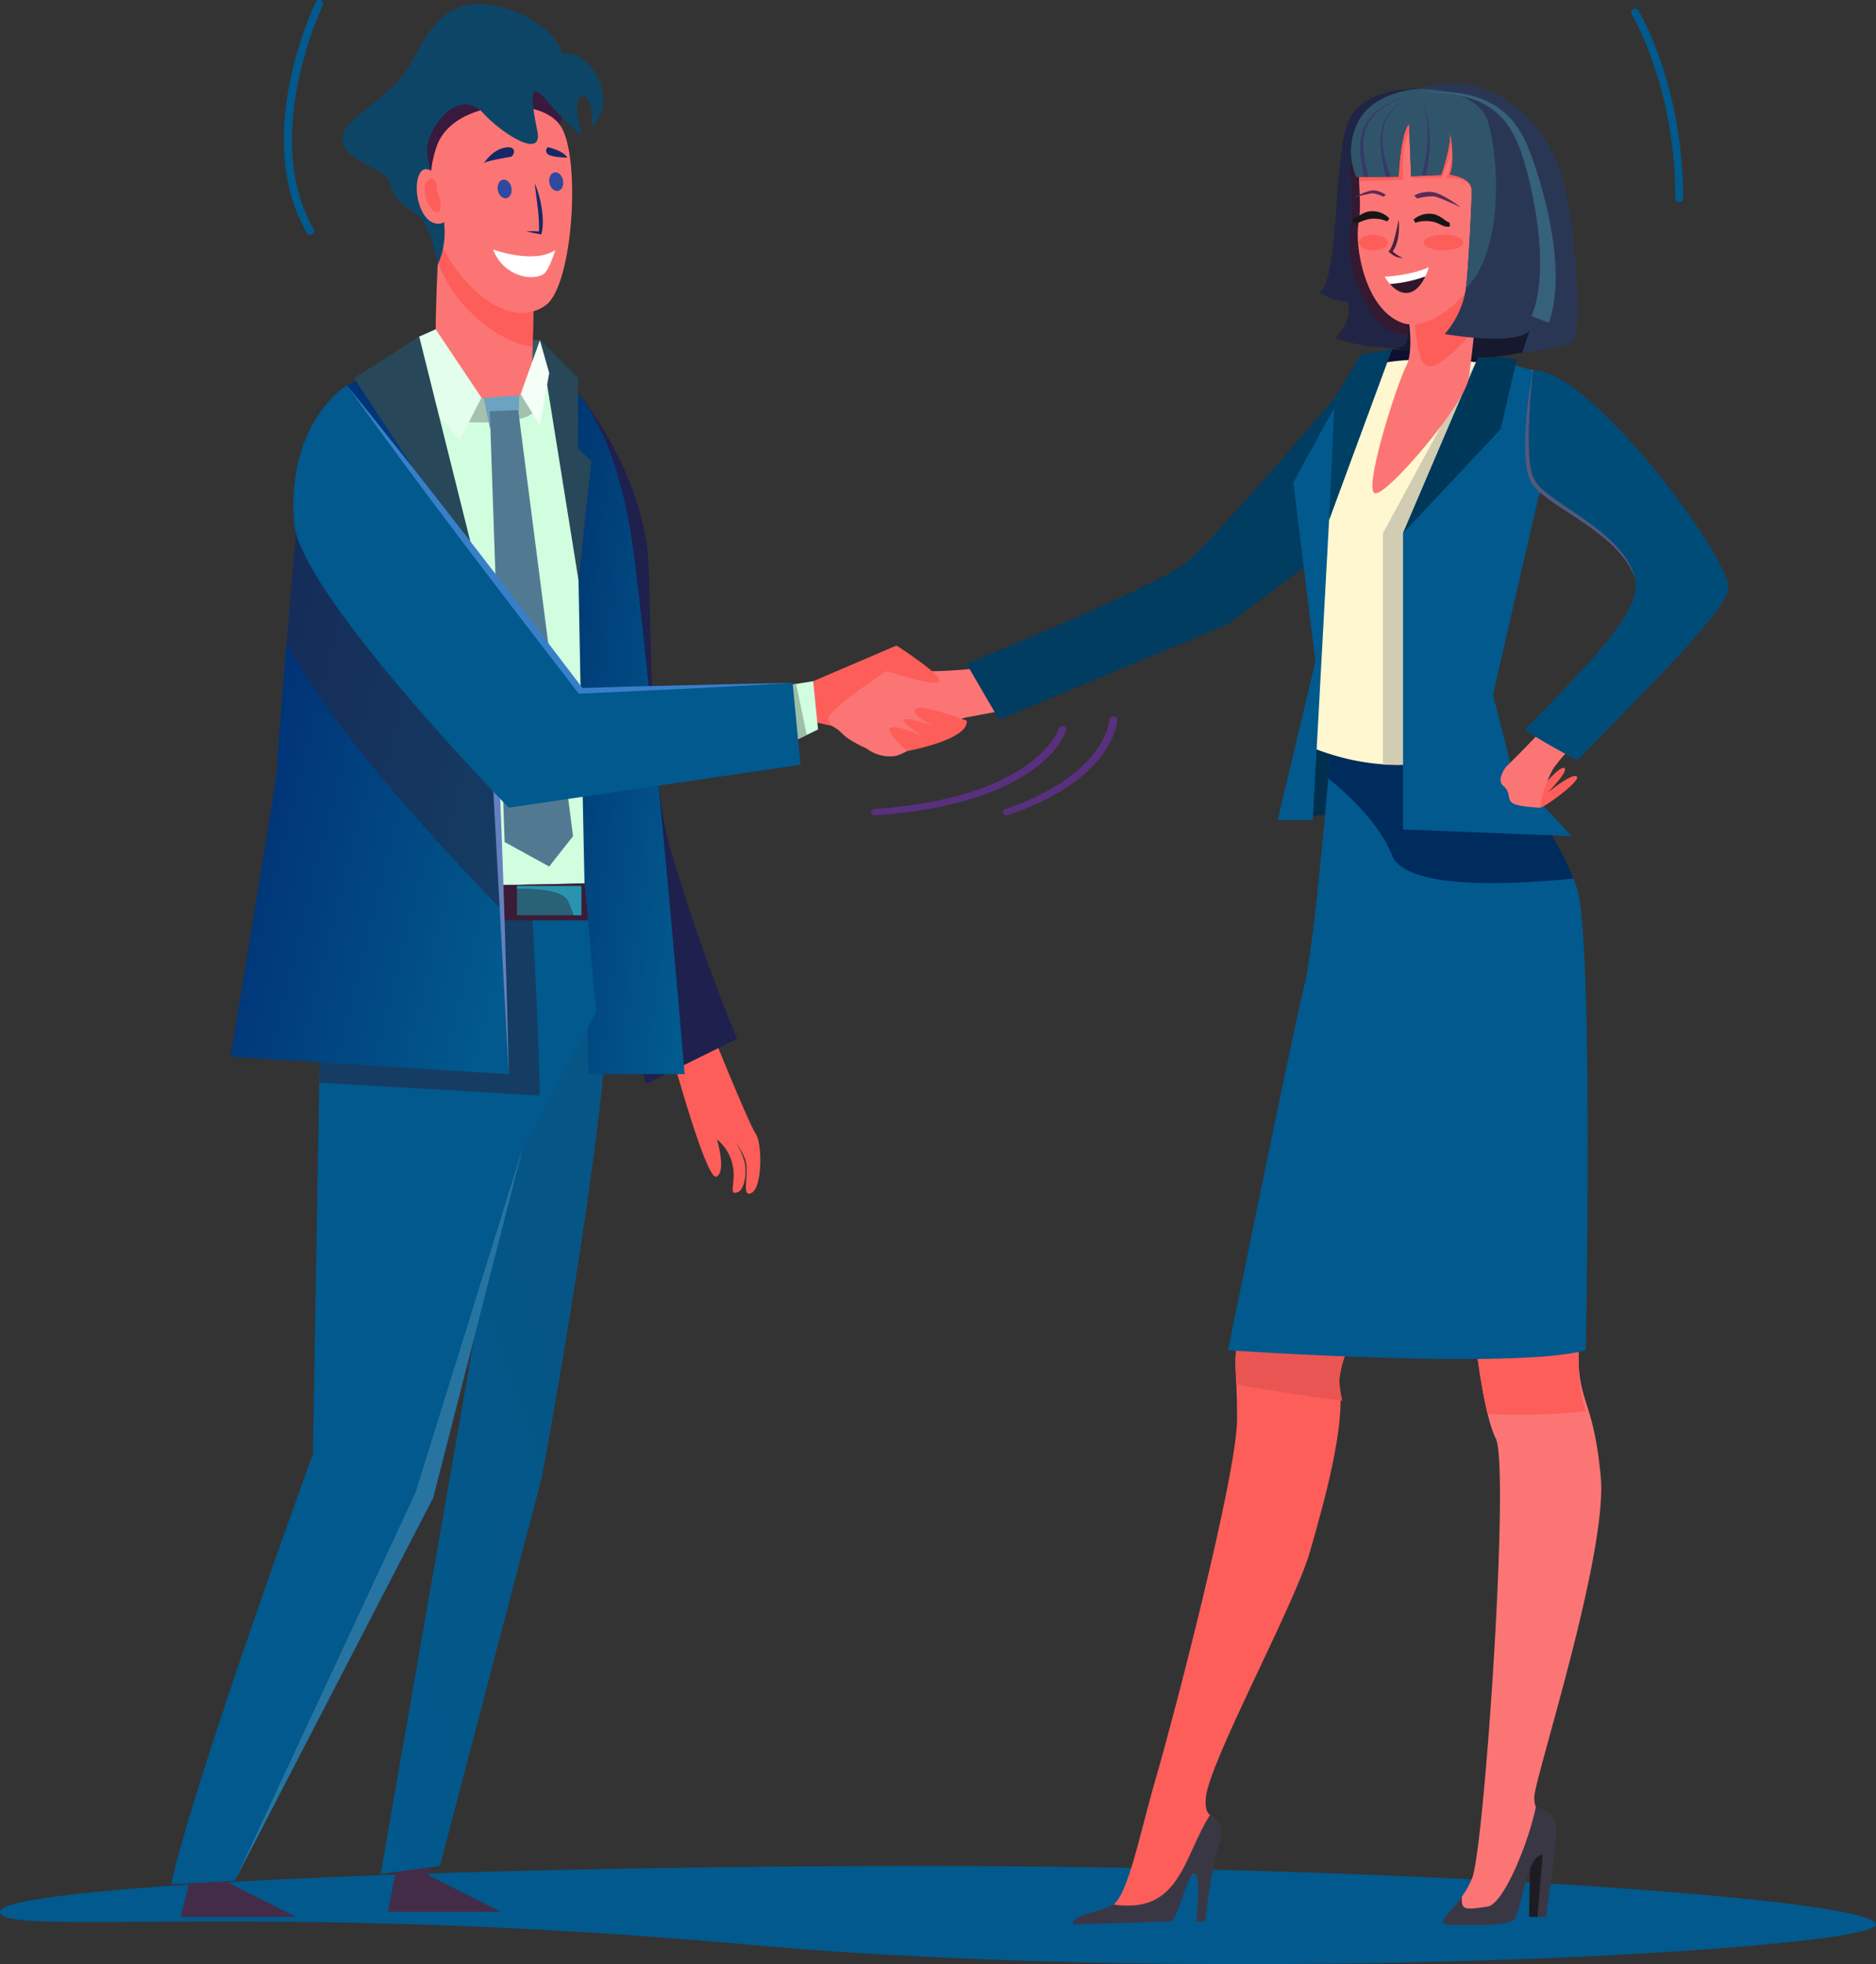 <svg xmlns="http://www.w3.org/2000/svg" xmlns:xlink="http://www.w3.org/1999/xlink" width="490.297" height="513.279" viewBox="0 0 490.297 513.279"><rect x="0" y="0" width="490.297" height="513.279" fill="#333333" stroke="none"/><defs><style>.a{fill:#01598d;}.b{fill:#432c47;}.c{fill:#fd5e5a;}.d{fill:#fc7575;}.e{fill:#00304d;}.f{fill:#003d61;}.g{fill:#1d1c22;}.h{fill:#e85553;}.i{fill:#000333;}.aa,.i{opacity:0.53;}.j{fill:#0e1031;}.k{fill:#fff7cf;}.l{fill:#d1ccb2;}.m{fill:#00385a;}.n{fill:#003f64;}.o{fill:#004c78;}.p{fill:#53587d;}.q{fill:#3a3745;}.r{fill:#1e204e;}.s{fill:url(#a);}.t{fill:#375866;}.u{fill:#d1fedf;}.v{fill:url(#b);}.w{fill:url(#c);}.x{fill:#262943;opacity:0.57;}.y{fill:#3b1b36;}.z{fill:#296177;}.aa{fill:#2bc0df;mix-blend-mode:screen;isolation:isolate;}.ab{fill:#2774a1;}.ac{fill:url(#d);}.ad{fill:#6580be;}.ae{fill:#381a3f;}.af{fill:#0d4567;}.ag{fill:#172866;}.ah{fill:#2f499f;}.ai{fill:#fff;}.aj{fill:#16182e;}.ak{fill:#212545;}.al{fill:#341930;}.am{fill:#2a3754;}.an{fill:#30556b;}.ao{fill:#36617b;}.ap{fill:#363a68;}.aq{fill:#452140;}.ar,.at{fill:#2e162b;}.as{fill:#5c2c55;}.at{stroke:#161616;}.au{fill:#284758;}.av{fill:#e3feec;}.aw{fill:#f4fff7;}.ax{fill:#a4c1ad;}.ay{fill:#6ca3c2;}.az{fill:#517a92;}.ba{fill:#9dbfa7;}.bb{fill:#3780c9;}.bc{fill:#58307d;}</style><linearGradient id="a" x1="0.901" y1="0.01" x2="0.026" y2="1.167" gradientUnits="objectBoundingBox"><stop offset="0" stop-color="#065584"/><stop offset="1" stop-color="#01598d"/></linearGradient><linearGradient id="b" x1="0.924" y1="0.922" x2="-0.426" y2="0.057" gradientUnits="objectBoundingBox"><stop offset="0" stop-color="#01598d"/><stop offset="1" stop-color="#002565"/></linearGradient><linearGradient id="c" x1="0.924" y1="0.922" x2="-0.426" y2="0.057" gradientUnits="objectBoundingBox"><stop offset="0" stop-color="#01598d"/><stop offset="1" stop-color="#01598d"/></linearGradient><linearGradient id="d" x1="0.924" y1="0.922" x2="-0.426" y2="0.057" gradientUnits="objectBoundingBox"><stop offset="0" stop-color="#01598d"/><stop offset="1" stop-color="#001465"/></linearGradient></defs><g transform="translate(-1452.649 -167)"><path class="a" d="M1942.946,1528.549c0,6.659-170.455,16.471-294.637,5.282-125.692-11.323-195.66-1.92-195.66-8.581s115.458-11.986,241.912-11.986S1942.946,1521.889,1942.946,1528.549Z" transform="translate(0 -858.637)"/><path class="b" d="M1689.11,1515.779h29.521l-18.883-9.53,2.055-7.562c-4.311,0-5.352,2.384-9.705,2.384C1690.867,1506.636,1689.11,1515.779,1689.11,1515.779Z" transform="translate(-135.081 -849.165)"/><g transform="translate(1664.535 335.689)"><path class="c" d="M1946.857,612.25l22.421-9.6-.678,6.306-4.261,17.395-16.23-3.642Z" transform="translate(-1946.857 -602.648)"/><path class="d" d="M1999.313,617.726c-5.893,1.95-26.511,1.465-26.511,1.465s-15.8,10.188-15.134,12.52,1.669,1.713,3.55,3.706,6.359,3.918,6.359,3.918a10.109,10.109,0,0,0,7.508,1.987c4.1-.782,13.991-9.2,18.459-10.054.919-.176,4.9-.914,10.669-2.008Z" transform="translate(-1953.021 -612.445)"/><path class="c" d="M1996.051,602.648s12.365,7.94,11.224,9.442-13.552-2.689-13.552-2.689Z" transform="translate(-1973.63 -602.648)"/><path class="c" d="M2014.99,652.481s-12.158-4.662-13.425-2.993,5.171,4.572,5.171,4.572-6.894-2.585-8.066-1.88,4.836,4.315,4.836,4.315-6.693-3.029-8.413-2.177,4.276,6.136,4.276,6.136S2015.7,657.479,2014.99,652.481Z" transform="translate(-1974.236 -632.848)"/></g><g transform="translate(1705.276 258.307)"><g transform="translate(0 0)"><path class="e" d="M2252.033,649.633l-20.571,2.47,11.564-43.593,11.178,4.695Z" transform="translate(-2150.184 -529.075)"/><path class="f" d="M2144.21,397.452s-37.077,43.776-44.768,50.058-57.558,26.622-57.558,26.622l8.494,14.576,59.822-24.965,36.413-27.284Z" transform="translate(-2041.885 -391.939)"/><path class="g" d="M2385.081,1501.047l-.318,16.1,2.194.052,2.826-18.357Z" transform="translate(-2237.759 -1107.575)"/><g transform="translate(32.404 225.498)"><path class="d" d="M2342.672,1100.566s2.349,25.182,6.124,32.7-2.973,106.972-6.177,114.994a22.643,22.643,0,0,1-2.668,4.76c-3.5,4.887-4.291,5.883.4,5.9,6.026.017,11.3-.919,12.472-2.935,2.02-3.48,3.8-15.467,7.926-15.456,0,0,2.817-4.469,2.115-6.821-1.057-3.541-4-1.721-3.983-6.642s19.3-63.714,17.358-83.9-5.841-18.907-5.788-31.86S2342.672,1100.566,2342.672,1100.566Z" transform="translate(-2242.921 -1074.197)"/><path class="c" d="M2203.593,1025.543s-22.481,35-21.045,45.365-3.678,29.175-7.751,43.325-26.457,55.025-27.226,64.408c-.324,3.954,1.15,4.325,1.15,4.325-.064,6.816-2.668,14.117-4.4,15.524-2.228,1.808-4.735,10.79-6.849,10.785s-19.977,1.554-19.977,1.554c-.461-3.328,5.005-.655,8.2-7.553s5.145-17.255,9.219-31.232,20.782-77.759,20.84-92.436-1.59-14.751,1.2-24.415,13.219-27.767,13.219-27.767Z" transform="translate(-2117.466 -1025.543)"/><path class="h" d="M2232.993,1070.908c-1.436-10.364,21.045-45.365,21.045-45.365l-33.421,1.883s-10.43,18.1-13.219,27.767c-2.044,7.09-1.7,9.017-1.4,15.334,6.389,1.122,16.326,2.762,27.677,4.26C2233.414,1073.516,2233.176,1072.228,2232.993,1070.908Z" transform="translate(-2167.91 -1025.543)"/><path class="c" d="M2377.9,1111.31c.051-12.951-27.776-10.744-27.776-10.744s1.5,16.059,4.023,26.359a154.233,154.233,0,0,0,25.657-.771C2378.593,1122.365,2377.872,1118.771,2377.9,1111.31Z" transform="translate(-2250.376 -1074.197)"/></g><path class="a" d="M2227.971,677s-3.915,49.3-6.874,61.043-19.87,94.978-19.87,94.978,75.339,5.18,93.519,0c0,0,2.031-106.807-2.25-120.536S2269.5,673.77,2269.5,673.77Z" transform="translate(-2132.911 -571.478)"/><path class="i" d="M2262.879,677s-.2,2.527-.545,6.573c5.658,4.589,13.516,12.033,16.644,20.053,3.565,9.142,31.03,7.793,47.446,6.121-5.6-14.058-22.014-35.973-22.014-35.973Z" transform="translate(-2167.819 -571.478)"/><path class="j" d="M2313.222,383.066l-22.854-1.353-8.1,12.943,32.518,2.766Z" transform="translate(-2179.21 -381.712)"/><path class="k" d="M2260.08,392.117s10.408-6.484,45.672.019c.961.177,1.843,31.378,1.843,31.378s-16.361,52.324-13.25,65.382c0,0-18.7,12.894-46.608,1.669,0,0,3.626-41.09,1.089-50.242s-7.6-17.453-.414-26.95A98.651,98.651,0,0,0,2260.08,392.117Z" transform="translate(-2157.755 -386.604)"/><path class="l" d="M2295.637,435.991v60.4c17.172,1.193,27.792-6.128,27.792-6.128-3.11-13.058,13.252-65.381,13.252-65.381s-.878-31.262-1.839-31.439c-5.6-1.032-10.564-1.735-14.967-2.188Z" transform="translate(-2186.844 -387.915)"/><path class="a" d="M2327.878,385.576l-19.949,46.661v77.448l44.082,1.74L2336.645,495l-5.206-20.6,12.268-53.274-1.852-31.388Z" transform="translate(-2193.866 -384.223)"/><path class="a" d="M2261.343,381.712l-16.421,44.535-4.26,78.492h-9.2l9.879-41.473-5.792-46.762,16.527-30.2Z" transform="translate(-2150.184 -381.712)"/><path class="m" d="M2327.878,385.576l-19.949,46.661L2333.42,405.1l4.247-18.285Z" transform="translate(-2193.866 -384.223)"/><path class="n" d="M2279.275,381.712l-16.421,44.535,1.481-31.859,6.845-11.323Z" transform="translate(-2168.116 -381.712)"/><path class="c" d="M2390.547,699.609c.573-.468,5.572-6.484,6.64-5.611s-4.427,6.421-4.427,6.421,6.373-5.268,7.632-4.239-8.515,8.142-9.546,8.142S2390.547,699.609,2390.547,699.609Z" transform="translate(-2240.918 -584.566)"/><path class="d" d="M2368.824,676.472s-2.695,3.36-.709,4.982.921,3.3,2.269,4.4,7.374,1.274,7.374,1.274a28.926,28.926,0,0,1,3.4-10.2,38.918,38.918,0,0,1,4.814-5.592,87.921,87.921,0,0,0-8.322-3.89C2372.672,672.741,2368.915,676.341,2368.824,676.472Z" transform="translate(-2227.831 -567.374)"/><path class="o" d="M2384.349,397.462s-3.5,22.708,0,28.964c3.4,6.089,23.305,13.114,26.719,25.449,2.552,9.215-17.932,27.907-28.754,39.389,2.707,2.212,10.964,6.627,13.63,8.062,11.018-11.453,38.805-38.422,39.5-44.747C2436.294,446.81,2399.142,396.652,2384.349,397.462Z" transform="translate(-2236.359 -391.94)"/><path class="p" d="M2384.349,397.48c-.527,5.3-.943,10.367-1.064,15.768-.109,9.538.593,12.547,3.169,14.94,5.984,5.665,21.994,12.585,24.615,23.7-3.726-11.025-19.214-17.16-25.469-23.113-2.36-2.22-2.818-4.6-3.106-7.606C2381.855,414.128,2383.03,404.566,2384.349,397.48Z" transform="translate(-2236.359 -391.957)"/><path class="q" d="M2356.574,1469.2c-1.852,9-8.041,24.523-12.3,25.977-7.05,1.208-7.088.609-7.045-2.538-3.5,4.887-7.459,7.387-2.771,7.4,6.024.017,15.42.341,16.591-1.674,2.021-3.479,3.171-16.661,7.293-16.649L2357,1497.939l2.188.054s3.335-22.34,2.633-24.572C2360.852,1470.357,2357.736,1469.75,2356.574,1469.2Z" transform="translate(-2207.798 -1088.312)"/><path class="q" d="M2117.4,1498.488c-4.91,2.48-10.987,2.535-10.617,5.2,0,0,23.128-.748,25.243-.743s3.953-10.609,6.181-12.417.794,12.437.794,12.437l2.28.007s1.586-14.675,3.722-20.368c1.7-4.534-.685-6.449-2.394-7.6C2135.628,1485.83,2134.884,1501.075,2117.4,1498.488Z" transform="translate(-2078.951 -1092.087)"/></g></g><path class="c" d="M1872.075,890.162S1881.9,914.5,1883.655,917s1.794,13.926-1.005,15.478-.761-4.633-1.507-7.9-4.4-7.623-4.4-7.623a19.764,19.764,0,0,1,4.021,7.479c.757,3.146-.218,7.141-1.533,7.76-3.026,1.426-.547-2.4-1.586-6.956a11.731,11.731,0,0,0-4.087-6.7s2.527,8.5-.154,9.713-11.976-33.1-11.976-33.1Z" transform="translate(-233.521 -453.773)"/><path class="r" d="M1797.112,414.075s16.009,19.226,18.242,42.189c.93,9.563.109,56.956,5.774,76.683a520.645,520.645,0,0,0,17.547,49.963l-23.748,11.738-18.672-60.856-5.076-43.352Z" transform="translate(-193.39 -144.433)"/><path class="s" d="M1717.33,902.714l-32.636,187,15.487-2.118,26.605-101.367s17.532-94.075,17.532-128.04Z" transform="translate(-132.559 -432.997)"/><path class="b" d="M1562.816,1519.55h30.14l-18.882-9.53,2.053-7.561c-4.31,0-5.35,2.384-9.705,2.384C1565.192,1510.407,1562.816,1519.55,1562.816,1519.55Z" transform="translate(-62.934 -851.615)"/><path class="t" d="M1706.67,372.186l-1.151,18,42.657-4.848-9.966-12.212Z" transform="translate(-144.456 -117.215)"/><path class="u" d="M1725.71,495.937c-.109-49.884-9.463-99.505-22.8-105.817,0,0-15.511-.873-23.487-1.091-11.9-.325-21.167,4.585-31.052,32.1-6.231,17.346-7.1,56.044-6.433,92.53.295,16.177,2.131,32.384,2.555,43.84,33.622,0,48.128,1.168,80.754,1.168C1727.3,509.312,1725.744,510.768,1725.71,495.937Z" transform="translate(-108.024 -128.149)"/><path class="v" d="M1784.4,392.171s18.049,6.6,23.572,50.919S1821.1,577.9,1821.1,577.9h-25.14s-2.722-129.273-2.722-138.137S1784.4,392.171,1784.4,392.171Z" transform="translate(-189.516 -130.2)"/><path class="d" d="M1680.2,571.4c-.017-.013-.034-.032-.051-.045C1680.608,571.326,1680.577,571.346,1680.2,571.4Z" transform="translate(-129.964 -246.617)"/><path class="w" d="M1665.079,780.193l-63.73,1.3-5.272,28.133-2.063,119.7s-30.836,84.36-37.033,112.378c0,0,17.623-.878,16.612-.878l51.858-100.084,23.412-91.431,19.177-35.545Z" transform="translate(-59.601 -382.32)"/><path class="x" d="M1704.929,836.145c-.4-16.541-1.352-36.175-2.46-55.123l-49.547,1.013-5.272,28.133-.39,22.633Z" transform="translate(-111.174 -382.858)"/><path class="y" d="M1658.331,781.469l-1.6,8.363h66.2l-.868-9.639Z" transform="translate(-116.583 -382.32)"/><path class="z" d="M0,0H16.866V7.655H0Z" transform="translate(1587.745 398.523)"/><path class="aa" d="M1784.616,782.048H1767.75v.717c3.255-.077,11.713.033,13.288,3.11a19.34,19.34,0,0,1,1.51,3.828h2.068Z" transform="translate(-180.005 -383.525)"/><path class="ab" d="M1671,977.551l-28.047,90.128-47.223,101.386,51.857-100.083Z" transform="translate(-81.736 -510.554)"/><path class="ac" d="M1658.944,451.918c.093.6-19.834-58.687-19.834-58.687a95.249,95.249,0,0,0-15.563,5.372l-12.842,33.262s-5.3,60.7-5.3,65.518c0,2.591-6.385,41.367-12.288,76.658l72.74,4.551C1664.76,529.367,1658.944,451.918,1658.944,451.918Z" transform="translate(-80.243 -130.889)"/><path class="x" d="M1679.9,545.611s-45.026-42.859-49.78-37.428c-.428,4.93-1.6,18.52-2.724,31.906,11.366,23.445,48.153,61.743,56.394,70.172C1682.576,586.068,1681.008,561.792,1679.9,545.611Z" transform="translate(-99.826 -205.271)"/><path class="ad" d="M1746.657,560.791l6.911,126.674S1750.9,562.346,1746.657,560.791Z" transform="translate(-167.956 -239.762)"/><g transform="translate(1542.067 168.021)"><path class="ae" d="M1713.082,263.085c-.737-.468-9.9-23.255-9.9-23.255s-6.111-17.108-2.163-20,13.327-12.939,21.547-13.122,13.735,2.281,14.473,2.749,6.064,9.463,6.064,9.463-2.481-3.031-3.756,8.211S1713.082,263.085,1713.082,263.085Z" transform="translate(-1683.196 -190.697)"/><path class="d" d="M1744.381,312.4c-.976,2.912-.554,23.69-1.326,28.921-.763,5.164-24.341,13.17-24.8-5.616s1.393-40.882,1.393-40.882Z" transform="translate(-1693.754 -241.042)"/><path class="c" d="M1745.17,312.4h0l-8.21-5.834-16.525-11.744s0,.011,0,.03a.115.115,0,0,1,0,.021.024.024,0,0,1,0,.011c-.006.078-.017.225-.035.436-.055.684-.16,2.049-.29,3.935v.009q-.04.572-.081,1.208c0,.027,0,.054-.006.082-.091,1.366-.189,2.934-.288,4.663-.006.1-.011.194-.017.291-.023.41-.048.828-.07,1.254v.015c-.013.221-.025.445-.037.67,0,.024,0,.048,0,.072,0,.084-.008.17-.014.255,0,.033,0,.066,0,.1-.008.147-.015.3-.023.445,3.07,10.07,14.677,21.007,24.717,22.306.021-.693.059-1.4.108-2.1C1744.512,321.466,1744.616,314.054,1745.17,312.4Z" transform="translate(-1694.543 -241.042)"/><path class="d" d="M1716.821,241.558c-3.02,7.512-3.181,21.252,4.018,31.642s17.135,15.748,24.255,10.507,9.154-38.122,4.011-46.583S1721.423,230.111,1716.821,241.558Z" transform="translate(-1691.857 -204.989)"/><path class="af" d="M1686.184,237.512s-1.6-10.754-5.728-13.375-5.99-4.217-6.735-8.016-14.51-6.338-12.264-12.584,13.028-9.166,18.507-20.023,11.4-16.867,24.17-12.912,14.552,11.748,14.552,11.748,5.636-.979,9.082,5.767.974,10.578-1.245,13.741c0,0,.477-8.9-2.579-8.286s.024,10.412.024,10.412a80.783,80.783,0,0,1-9.476-9.557c-4.886-5.8-3.684.986-2.239,8.345s-9.4.425-14.215-4.9-11.712-.347-14.23,7.2S1692.143,224.465,1686.184,237.512Z" transform="translate(-1661.21 -169.382)"/><path class="d" d="M1714.534,275.269s-4.5-7.692-6.847-4.349-.412,13.33,4.556,13.43S1714.534,275.269,1714.534,275.269Z" transform="translate(-1687.195 -226.906)"/><path class="c" d="M1714.71,279.122s.171-4.456-2.248-2.979.018,8.634,2.248,8.492S1714.71,279.122,1714.71,279.122Z" transform="translate(-1689.915 -230.199)"/><path class="ag" d="M1775.677,278.683a27.847,27.847,0,0,1,1.807,6.349c.716,4.72-.043,6.735-.067,7.034-.549-.1-2.008-.318-3.939-.824,1.243-.035,2.477-.005,3.7.066l-.414.3C1776.975,287.338,1776.139,283.053,1775.677,278.683Z" transform="translate(-1725.344 -231.822)"/><path class="ah" d="M1759.591,278.565c.261,1.335-.32,2.578-1.3,2.776s-1.987-.723-2.248-2.058.32-2.579,1.3-2.776S1759.328,277.229,1759.591,278.565Z" transform="translate(-1715.348 -230.563)"/><path class="ah" d="M1791.055,274.1c.261,1.336-.32,2.579-1.3,2.777s-1.987-.724-2.25-2.058.32-2.579,1.3-2.777S1790.792,272.76,1791.055,274.1Z" transform="translate(-1733.321 -228.01)"/><path class="ag" d="M1746.511,267.527s2.074-3.637,5.526-4.336,2.409,2.206,1.6,2.369S1746.378,266.845,1746.511,267.527Z" transform="matrix(1, 0.017, -0.017, 1, -1705.041, -255.419)"/><path class="ag" d="M1784.194,259.419s4.089,1.21,4.862,3.089c0,0-4.327-.358-5.107-1.374A1.151,1.151,0,0,1,1784.194,259.419Z" transform="matrix(0.998, -0.07, 0.07, 0.998, -1745.012, -96.571)"/><path class="ai" d="M1753.21,321.374s10.555,3.968,16.279.153c0,0-1.6,5.315-3.063,6.273C1763.355,329.817,1755.8,328.286,1753.21,321.374Z" transform="translate(-1713.766 -257.209)"/></g><g transform="translate(1800.437 184.753)"><path class="aj" d="M2309.955,195.534c1.421,1.314,14.986-.668,26.477,11.7,15.195,16.349,13.4,54.551,13.4,54.551s-16.135,3.676-22.515,3.926-19.347-1.6-26.272-2.621c-7.069-1.043-10.882-40.8-6.123-51.337S2309.955,195.534,2309.955,195.534Z" transform="translate(-2286.644 -190.053)"/><path class="ak" d="M2297.746,195.507s-15.146-.872-18.9,8.911-2.168,41.063-7.415,44.312c0,0,3.951,2.482,7.293,2.351,0,0,2.192,3.857-3.074,9.554a43.133,43.133,0,0,0,13.181,2.424c.461,0,5.373,1.378,5.824-2.777.534-4.917-3.4-15.806-2.887-20.566C2293.924,219.563,2297.746,195.507,2297.746,195.507Z" transform="translate(-2274.435 -190.027)"/><path class="al" d="M2307.995,199.74a14.588,14.588,0,0,0-3.977.461s-12.984,5.436-13.574,14.994.735,13.267-.311,19.454c-1.64,9.721,4.509,27.8,15.095,27.564.245-5.12-3.416-15.463-2.924-20.068C2304.1,225.283,2307.073,205.691,2307.995,199.74Z" transform="translate(-2284.966 -192.455)"/><path class="d" d="M2304.857,325.346s2.534,11.366,0,16.231-11.538,33.183-7.99,33.183,23.28-23.292,24.344-29.981,3-27.541,3-27.541Z" transform="translate(-2285.166 -263.578)"/><path class="c" d="M2316.5,323.278c-.121.064.019,4.988,0,5.138a49.774,49.774,0,0,0,1.285,6.4c1.225,4.3,3.862,3.892,11.151-3.42a38.8,38.8,0,0,0,2.672-2.983c1.026-6.223,1.853-11.178,1.853-11.178S2316.649,323.21,2316.5,323.278Z" transform="translate(-2294.414 -259.578)"/><path class="d" d="M2308.176,200.078s-12.272,5.2-12.826,14.349.7,12.7-.283,18.624,1.563,21.746,10.849,25.743,21.642-11.322,23.806-18.2,2.92-16.724.57-27.485S2315,198.186,2308.176,200.078Z" transform="translate(-2287.822 -192.397)"/><path class="c" d="M2323.316,251.356c3.383-3.735,5.969-7.954,6.852-10.766,2.165-6.881,2.92-16.724.571-27.485s-15.294-14.919-22.117-13.028c0,0-12.272,5.2-12.826,14.349-.186,3.065-.168,5.5-.1,7.611h0l11.553-.392s-.716-9.809,1.583-12.3l.382,11.788,7.918.058s2.9-5.19,2.719-9.684c0,0,.267,6.3-1.348,9.707,0,0,6.454-.328,6.585,3.013.107,2.733-.846,19.862-1.332,24.4A25.543,25.543,0,0,1,2323.316,251.356Z" transform="translate(-2288.267 -192.397)"/><path class="am" d="M2344.214,211.627c-9.269-19.089-26.072-21.9-35.394-18.068-5.94.307-12.7,2.791-15.68,7.8a16.827,16.827,0,0,0-.918,15.239l11.028-.117s.431-11.314,2.729-13.8l.536,13.672,7.824-.306s2.542-6.937,2.365-11.431c0,0,1.53,7.93-.087,11.341,0,0,5.578.618,5.709,3.959.107,2.733-.845,19.862-1.332,24.4a23.293,23.293,0,0,1-5.709,13.308s18.385,3.234,22.18-.87l-1.921,5.733s10.314-1.194,13.148-2.674S2349.55,222.618,2344.214,211.627Z" transform="translate(-2285.505 -188.081)"/><path class="an" d="M2293.139,203.327a16.826,16.826,0,0,0-.918,15.239l11.028-.116s.431-11.314,2.729-13.8l.536,13.672,7.824-.306s2.542-6.937,2.365-11.431c0,0,1.53,7.93-.087,11.341,0,0,5.578.617,5.709,3.959.107,2.733-.845,19.862-1.332,24.4q-.078.734-.193,1.429h0c10.291-10.29,8.517-34.957,5.767-43.673s-17.747-8.507-17.747-8.507C2302.88,195.836,2296.117,198.32,2293.139,203.327Z" transform="translate(-2285.505 -190.051)"/><path class="ao" d="M2332.873,197.178c13.9-.75,23.728,2.38,28.628,15.486,4.764,12.595,9.468,32.151,5.054,44.88l-4.544-1.738c4.221-10.143,1.685-27.058-1.169-37.735C2357.279,204.7,2352.66,197.323,2332.873,197.178Z" transform="translate(-2309.532 -190.933)"/><g transform="translate(7.685 6.884)"><path class="ap" d="M2309.608,199.016c-4.741,1.416-9.972,3.8-12.082,8.254-1.961,4.109-1.05,8.859-.169,13.266l1.176-.012C2296.292,211.213,2295.156,203.9,2309.608,199.016Z" transform="translate(-2296.358 -198.926)"/><path class="ap" d="M2317.2,199.833c-9.79,4.175-9.41,11.751-7.017,21.11l1.165-.012C2308.271,211.743,2307.529,204.285,2317.2,199.833Z" transform="translate(-2303.443 -199.393)"/><path class="ap" d="M2332.579,198.807c3.111,7.546,2.45,13.733.568,21.278l1.124-.045C2335.689,212.485,2335.974,206.068,2332.579,198.807Z" transform="translate(-2317.05 -198.807)"/></g><path class="aq" d="M2314.718,283.573c1.536-1.879,1.875-5.776,1.586-8.24-.52,2.325-1.212,6.506-2.409,7.98l-.25.309c.126.068,1.734,1.8,3.76,1.658A8.376,8.376,0,0,1,2314.718,283.573Z" transform="translate(-2298.548 -235.64)"/><path class="ai" d="M2323.508,329.509h0Z" transform="translate(-2304.18 -266.588)"/><g transform="translate(14.09 52.052)"><path class="ai" d="M2322.843,304.159c-4.612,2.209-11.548,2.507-11.548,2.507a12.294,12.294,0,0,0,1.412,1.929,35.484,35.484,0,0,0,9.207-1.972A15.314,15.314,0,0,0,2322.843,304.159Z" transform="translate(-2311.296 -304.159)"/><path class="ar" d="M2323.8,309.907a35.5,35.5,0,0,1-9.208,1.972C2318.045,315.713,2321.524,314.631,2323.8,309.907Z" transform="translate(-2313.177 -307.443)"/></g><path class="as" d="M2327.794,256.011a8.287,8.287,0,0,1,4.022-1.835c2.71-.536,8.494,2.3,8.494,2.3s-5.772-1.381-7.379-1.323a12.408,12.408,0,0,0-4.132,1.467Z" transform="matrix(0.978, 0.208, -0.208, 0.978, -2201.533, -701.212)"/><path class="as" d="M2302.99,256.926a5.734,5.734,0,0,0-2.66-1.51c-1.81-.517-5.78,1.228-5.78,1.228a33.814,33.814,0,0,1,5-.586,8.4,8.4,0,0,1,2.742,1.251Z" transform="translate(-2302.742 58.853) rotate(-7)"/><path class="at" d="M2327.315,269.528a5.784,5.784,0,0,1,4.73-1.336c1.983.39,3.1,2.01,4.338,2.258-1.857.455-2.489-1.627-6.764-1.408A7.747,7.747,0,0,0,2327.315,269.528Z" transform="translate(-2305.357 -229.518)"/><path class="at" d="M2301.214,270.632a5.79,5.79,0,0,0-4.6-1.717c-2.008.228-3.255,1.751-4.507,1.9,1.813.606,2.611-1.418,6.856-.852A7.778,7.778,0,0,1,2301.214,270.632Z" transform="translate(-2286.241 -230.961)"/><path class="c" d="M2345.43,279.442c0,1.13-2.337,2.047-5.221,2.047s-5.22-.917-5.22-2.047,2.339-2.046,5.22-2.046S2345.43,278.313,2345.43,279.442Z" transform="translate(-2310.741 -233.818)"/><path class="c" d="M2303.132,279.442c0,1.13-1.7,2.047-3.791,2.047s-3.79-.917-3.79-2.047,1.7-2.046,3.79-2.046S2303.132,278.313,2303.132,279.442Z" transform="translate(-2288.212 -233.818)"/></g><path class="au" d="M1781.77,374.38l10.094,62.922,3.357-31.06-3.485-3.456V384.357Z" transform="translate(-188.014 -118.641)"/><path class="av" d="M1702.791,367.7l12.005,17.939-5.783,11-17.8-21.355,7.285-5.664Z" transform="translate(-136.282 -114.654)"/><path class="aw" d="M1775.037,374.38l-5.053,14.132,5.053,8.049,2.433-13.619Z" transform="translate(-181.282 -118.468)"/><path class="au" d="M1701.987,438.244,1685.5,372.186l-17.039,10.82,14.911,22.619-1.112,7.082Z" transform="translate(-123.285 -117.215)"/><path class="ax" d="M1751.983,407.343l-4.04,3.284-6.147-2.34-3.322,6.321s13.518.727,16.595-2.35Z" transform="translate(-163.281 -137.299)"/><path class="ay" d="M1747.485,408.641l9.313-.666-.284,8.161-7.427.344Z" transform="translate(-168.429 -137.66)"/><path class="az" d="M1751.224,427.292l7.427-.281,14.33,111.337-6.238,7.933-11.642-6.4Z" transform="translate(-170.565 -152.838)"/><path class="u" d="M1923.912,630.946l10.476-1.664,1.278,12.614-11.753,5.664Z" transform="translate(-269.215 -284.264)"/><path class="ba" d="M1929.936,631.3l-6.024.956v16.615l8.8-4.238Z" transform="translate(-269.215 -285.577)"/><path class="w" d="M1645.464,408.568s-15.735,9.331-13.822,35.825c1.33,18.444,56.13,74.525,56.13,74.525l76.24-11.206-2.045-21.4-55.414,2.083Z" transform="translate(-102.16 -140.854)"/><path class="bb" d="M1725.667,487.648c-21.028-27.669-39.434-51.835-61.571-79.08,20.814,28.925,39.2,52.762,60.611,80.573,26.1-1.217,34.319-1.526,55.892-2.83C1771.35,486.448,1734.476,487.325,1725.667,487.648Z" transform="translate(-120.792 -140.854)"/><g transform="translate(1680.264 356.798)"><path class="bc" d="M1984.566,686.187a.964.964,0,0,1-1.018-.765.905.905,0,0,1,.932-.9c42.087-2.9,48.1-20.79,48.159-20.971a1.059,1.059,0,0,1,1.239-.606.839.839,0,0,1,.744,1.009c-.236.783-6.3,19.221-49.97,22.232C1984.623,686.186,1984.594,686.187,1984.566,686.187Z" transform="translate(-1983.545 -662.918)"/></g><g transform="translate(1714.703 354.243)"><path class="bc" d="M2064.894,681.448a1.045,1.045,0,0,1-.944-.515.788.788,0,0,1,.551-1.091c26.282-8.918,27.276-23.272,27.283-23.415a.991.991,0,0,1,1.06-.8.927.927,0,0,1,.984.862c-.027.63-.971,15.543-28.542,24.9A1.228,1.228,0,0,1,2064.894,681.448Z" transform="translate(-2063.871 -655.623)"/></g><g transform="translate(1878.963 169.248)"><path class="a" d="M2459.545,222.845a1.023,1.023,0,0,1-1.023-1.023c0-29.278-11.258-47.835-11.372-48.019a1.022,1.022,0,0,1,1.739-1.075c.118.189,11.677,19.241,11.677,49.093A1.022,1.022,0,0,1,2459.545,222.845Z" transform="translate(-2446.997 -172.244)"/></g><g transform="translate(1526.834 167)"><path class="a" d="M1632.568,228.358a1.022,1.022,0,0,1-.887-.51c-14.447-24.987,1.637-58.842,2.33-60.271a1.022,1.022,0,1,1,1.84.891c-.165.34-16.3,34.317-2.4,58.358a1.022,1.022,0,0,1-.884,1.533Z" transform="translate(-1625.68 -167)"/></g></g></svg>